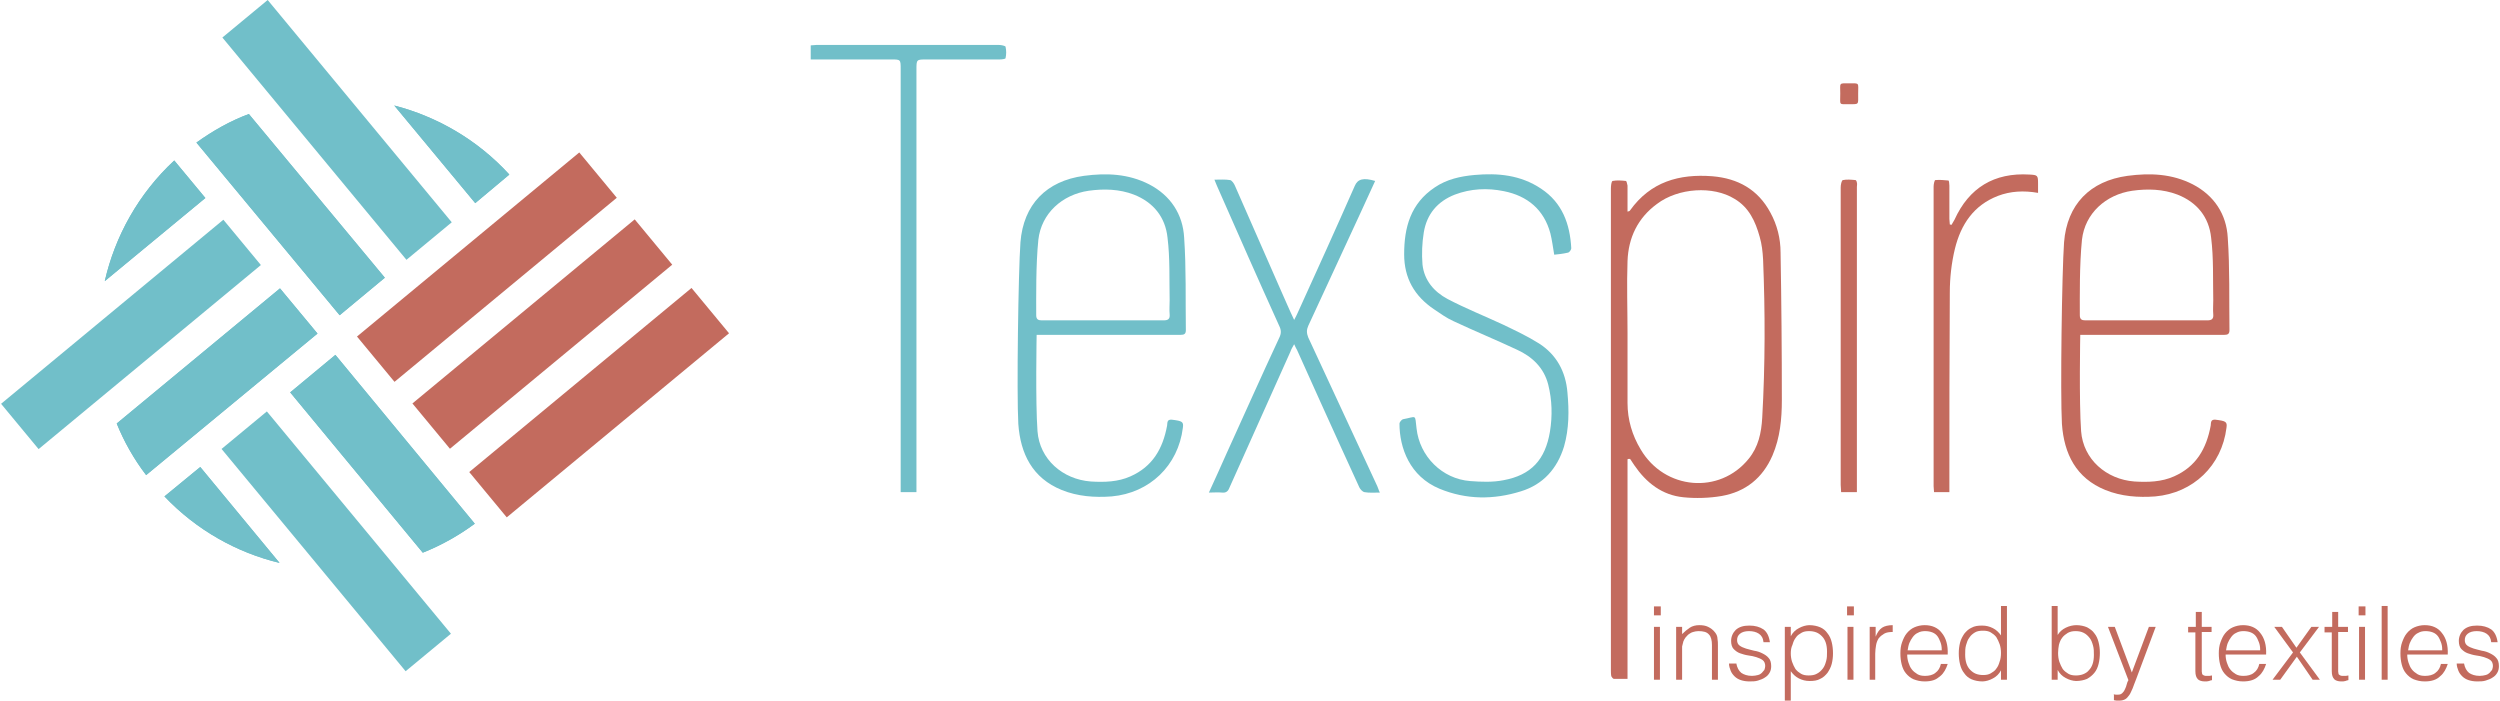 <?xml version="1.0" encoding="UTF-8"?> <svg xmlns="http://www.w3.org/2000/svg" width="941" height="264" viewBox="0 0 941 264" fill="none"> <path d="M612.6 172.887C612.6 192.785 612.6 235.307 612.6 255.525C610.674 255.525 609.07 255.525 607.465 255.525C607.144 255.525 606.663 254.883 606.502 254.562C606.342 253.92 606.342 252.797 606.342 252.155C606.342 199.203 606.342 123.947 606.342 70.995C606.342 70.032 606.502 68.267 606.984 68.106C608.588 67.785 610.353 67.946 611.958 68.106C612.279 68.106 612.439 69.23 612.6 69.871C612.6 73.081 612.6 76.29 612.6 79.659C613.081 79.499 613.402 79.499 613.563 79.178C621.265 68.427 632.016 65.379 644.532 66.341C654.159 67.144 661.701 71.316 666.354 79.98C668.922 84.634 670.205 89.769 670.205 95.064C670.526 113.517 670.687 131.97 670.687 150.583C670.687 157.644 670.045 164.704 667.157 171.443C663.466 179.948 657.048 185.083 648.062 186.687C643.408 187.489 638.274 187.65 633.62 187.169C625.597 186.366 619.66 181.713 615.167 175.134C614.686 174.332 614.044 173.529 613.563 172.727C612.921 172.727 612.76 172.727 612.6 172.887ZM612.6 125.391C612.6 134.216 612.6 142.881 612.6 151.707C612.6 157.965 614.365 163.902 617.574 169.197C626.56 184.441 647.259 186.206 658.171 172.727C661.861 168.234 662.985 162.939 663.306 157.162C664.429 137.265 664.429 117.528 663.626 97.631C663.466 94.743 663.145 91.855 662.343 89.127C660.738 83.35 658.331 78.055 652.876 74.846C644.853 69.871 631.695 70.674 623.672 76.771C616.451 82.066 612.921 89.448 612.6 98.273C612.279 107.259 612.6 116.405 612.6 125.391Z" fill="#C36B5E"></path> <path d="M384.096 91.215C385.219 76.934 393.884 68.109 408.004 66.183C416.509 65.06 424.692 65.381 432.555 69.393C440.578 73.565 445.231 80.625 445.713 89.45C446.515 101.004 446.194 112.717 446.354 124.27C446.354 125.715 445.713 126.035 444.429 126.035C439.936 126.035 435.443 126.035 430.95 126.035C417.792 126.035 403.19 126.035 390.193 126.035C390.193 126.035 389.712 151.228 390.514 162.3C391.316 172.89 399.981 180.432 410.572 181.234C415.706 181.555 420.841 181.395 425.494 179.309C433.838 175.618 437.69 168.879 439.294 160.214C439.455 159.251 439.134 157.807 441.059 157.967C445.071 158.449 445.552 158.77 445.231 161.016C443.466 175.297 432.715 185.567 418.434 186.85C412.016 187.332 405.597 186.85 399.66 184.443C388.588 179.95 384.096 170.804 383.293 159.572C382.651 148.019 383.293 102.448 384.096 91.215ZM414.423 120.58C422.285 120.58 430.148 120.58 438.01 120.58C439.615 120.58 440.417 120.098 440.257 118.333C440.096 116.568 440.257 114.803 440.257 113.038C440.096 105.176 440.417 97.153 439.455 89.45C438.652 81.748 434.159 76.132 426.778 73.244C421.323 71.158 415.546 70.997 409.769 71.8C399.821 73.244 391.958 80.304 390.835 90.253C389.872 99.72 390.033 111.754 390.033 118.654C390.033 120.259 390.835 120.58 392.119 120.58C399.66 120.58 406.56 120.58 414.423 120.58Z" fill="#71BFC9"></path> <path d="M776.91 91.215C778.033 76.934 786.698 68.109 800.819 66.183C809.323 65.06 817.507 65.381 825.37 69.393C833.393 73.565 838.046 80.625 838.527 89.45C839.33 101.004 839.009 112.717 839.169 124.27C839.169 125.715 838.527 126.035 837.244 126.035C832.751 126.035 828.258 126.035 823.765 126.035C810.607 126.035 796.005 126.035 783.008 126.035C783.008 126.035 782.526 151.228 783.328 162.3C784.131 172.89 792.796 180.432 803.386 181.234C808.521 181.555 813.656 181.395 818.309 179.309C826.653 175.618 830.504 168.879 832.109 160.214C832.269 159.251 831.949 157.807 833.874 157.967C837.886 158.449 838.367 158.77 838.046 161.016C836.281 175.297 825.53 185.567 811.249 186.85C804.83 187.332 798.412 186.85 792.475 184.443C781.403 179.95 776.91 170.804 776.108 159.572C775.466 148.019 776.108 102.448 776.91 91.215ZM807.237 120.58C815.1 120.58 822.963 120.58 830.825 120.58C832.43 120.58 833.232 120.098 833.072 118.333C832.911 116.568 833.072 114.803 833.072 113.038C832.911 105.176 833.232 97.153 832.269 89.45C831.467 81.748 826.974 76.132 819.593 73.244C814.137 71.158 808.361 70.997 802.584 71.8C792.635 73.244 784.773 80.304 783.649 90.253C782.687 99.72 782.847 111.754 782.847 118.654C782.847 120.259 783.649 120.58 784.933 120.58C792.475 120.58 799.375 120.58 807.237 120.58Z" fill="#C36B5E"></path> <path d="M585.007 95.869C584.526 93.141 584.205 90.413 583.563 87.846C581.156 78.86 574.898 73.725 566.073 71.96C559.815 70.677 553.557 70.997 547.62 73.244C541.041 75.811 537.029 80.625 535.906 87.525C535.264 91.536 535.104 95.548 535.425 99.559C536.067 105.497 539.757 109.829 544.892 112.557C551.631 116.087 558.852 118.975 565.752 122.185C570.405 124.431 574.898 126.517 579.231 129.245C585.81 133.417 589.34 139.835 589.981 147.698C590.623 154.598 590.623 161.337 588.698 168.076C586.13 176.42 580.835 182.357 572.491 184.925C562.222 188.134 551.952 188.134 541.843 183.962C530.611 179.309 526.76 168.558 526.76 159.412C526.76 158.93 527.562 157.967 528.043 157.807C533.339 156.844 532.536 155.721 533.178 161.177C534.301 171.767 542.806 180.271 553.396 181.074C557.568 181.395 561.901 181.555 565.912 180.753C576.342 178.827 581.638 173.051 583.403 162.46C584.365 156.523 584.205 150.586 582.761 144.81C581.156 138.391 576.663 134.219 571.047 131.652C563.184 127.961 555.001 124.591 547.138 120.901C544.571 119.778 542.164 118.013 539.757 116.408C532.376 111.434 528.525 104.694 528.525 95.708C528.525 85.599 530.932 76.614 540.078 70.516C544.571 67.467 549.706 66.344 555.001 65.863C563.826 65.06 572.331 65.863 580.033 70.997C588.056 76.293 590.944 84.316 591.426 93.462C591.426 93.943 590.784 94.906 590.302 95.067C588.216 95.548 586.612 95.708 585.007 95.869Z" fill="#71BFC9"></path> <path d="M455.027 185.406C457.434 180.272 459.52 175.458 461.767 170.483C468.346 156.042 474.764 141.6 481.503 127.159C482.306 125.554 482.306 124.271 481.503 122.666C473.641 105.336 465.939 87.846 458.237 70.356C457.916 69.553 457.595 68.912 457.113 67.628C459.199 67.628 461.125 67.467 463.05 67.788C463.692 67.949 464.495 69.072 464.816 69.874C470.592 83.032 476.369 96.19 482.145 109.348C483.75 112.878 485.194 116.408 487.12 120.42C487.761 119.296 488.082 118.494 488.403 117.852C495.624 101.967 502.845 86.081 509.905 70.035C511.028 67.307 513.275 66.826 517.607 68.109C515.842 71.96 514.077 75.811 512.312 79.662C505.733 93.944 498.994 108.385 492.415 122.666C491.773 124.11 491.773 125.394 492.415 126.998C501.08 145.612 509.745 164.386 518.41 182.999C518.731 183.641 518.891 184.444 519.372 185.406C517.286 185.406 515.361 185.567 513.596 185.246C512.793 185.085 511.991 184.123 511.67 183.481C506.696 172.73 501.882 161.979 496.908 151.068C494.019 144.649 491.131 138.231 488.243 131.812C487.922 131.17 487.601 130.689 487.12 129.566C486.478 130.689 485.996 131.491 485.675 132.454C477.973 149.463 470.432 166.632 462.73 183.641C462.248 184.925 461.446 185.567 460.002 185.406C458.397 185.246 456.792 185.406 455.027 185.406Z" fill="#71BFC9"></path> <path d="M344.951 185.245C342.865 185.245 341.1 185.245 339.014 185.245C339.014 184.121 339.014 183.159 339.014 182.196C339.014 130.206 339.014 78.057 339.014 26.067C339.014 22.377 339.014 22.377 335.483 22.377C326.337 22.377 317.191 22.377 308.045 22.377C307.082 22.377 306.279 22.377 305.156 22.377C305.156 20.611 305.156 18.846 305.156 17.081C305.798 17.081 306.6 16.921 307.242 16.921C330.188 16.921 353.134 16.921 376.08 16.921C376.883 16.921 378.327 17.242 378.487 17.563C378.808 19.007 378.808 20.451 378.487 21.895C378.487 22.216 377.043 22.377 376.241 22.377C367.094 22.377 357.948 22.377 348.802 22.377C344.951 22.377 344.951 22.377 344.951 26.228C344.951 78.057 344.951 130.046 344.951 181.875C344.951 182.998 344.951 183.961 344.951 185.245Z" fill="#71BFC9"></path> <path d="M767.123 72.602C761.668 71.639 756.693 71.96 752.04 73.725C742.894 77.256 738.08 84.476 735.834 93.623C734.55 98.918 733.908 104.534 733.908 110.15C733.748 134.059 733.748 158.128 733.748 182.037C733.748 182.999 733.748 183.962 733.748 185.246C731.822 185.246 729.897 185.246 727.971 185.246C727.971 184.444 727.811 183.802 727.811 182.999C727.811 145.452 727.811 107.743 727.811 70.195C727.811 69.393 728.132 67.788 728.452 67.788C730.057 67.628 731.822 67.788 733.427 67.949C733.587 67.949 733.748 69.233 733.748 69.874C733.748 74.046 733.748 78.218 733.748 82.39C733.748 83.032 733.908 83.835 733.908 84.476C734.069 84.476 734.389 84.637 734.55 84.637C734.871 83.995 735.352 83.353 735.673 82.711C741.129 70.677 750.596 64.9 763.914 65.702C766.963 65.863 767.123 66.023 767.123 69.072C767.123 70.035 767.123 71.158 767.123 72.602Z" fill="#C36B5E"></path> <path d="M698.933 185.246C696.847 185.246 695.082 185.246 692.996 185.246C692.996 184.284 692.836 183.321 692.836 182.519C692.836 145.131 692.836 107.744 692.836 70.517C692.836 69.554 693.157 67.949 693.638 67.789C695.082 67.468 696.847 67.628 698.452 67.789C698.613 67.789 698.933 68.431 698.933 68.752C699.094 69.233 698.933 69.875 698.933 70.356C698.933 107.904 698.933 145.292 698.933 182.839C698.933 183.481 698.933 184.284 698.933 185.246Z" fill="#C36B5E"></path> <path d="M692.673 35.212C692.673 31.04 692.031 31.361 696.043 31.361C700.054 31.361 699.412 31.04 699.412 35.212C699.412 39.545 699.893 39.224 695.882 39.224C692.031 39.224 692.673 39.705 692.673 35.212Z" fill="#C36B5E"></path> <path d="M622.551 231.617V228.247H625.118V231.617H622.551ZM622.551 255.846V235.949H624.797V255.846H622.551Z" fill="#C36B5E"></path> <path d="M633.145 255.846H630.898V235.948H633.145V238.676C634.108 237.714 635.071 236.911 636.033 236.269C636.996 235.628 638.28 235.307 639.563 235.307C640.847 235.307 641.97 235.467 642.933 235.948C643.896 236.43 644.859 237.072 645.661 238.195C646.143 238.837 646.463 239.639 646.463 240.441C646.624 241.244 646.624 242.046 646.624 242.848V255.846H644.377V242.848C644.377 241.083 644.057 239.639 643.254 238.837C642.452 237.874 641.168 237.553 639.243 237.553C638.601 237.553 637.798 237.714 637.317 237.874C636.675 238.034 636.194 238.355 635.712 238.676C635.231 238.997 634.91 239.479 634.429 239.96C634.108 240.441 633.787 240.923 633.626 241.404C633.466 242.046 633.305 242.688 633.145 243.33C633.145 243.972 633.145 244.613 633.145 245.255V255.846V255.846Z" fill="#C36B5E"></path> <path d="M653.517 249.586C653.838 251.351 654.48 252.475 655.442 253.277C656.405 253.919 657.689 254.4 659.454 254.4C660.256 254.4 661.059 254.24 661.7 254.079C662.342 253.919 662.824 253.598 663.145 253.277C663.466 252.956 663.786 252.475 664.107 252.154C664.268 251.672 664.428 251.191 664.428 250.71C664.428 249.747 664.107 248.945 663.466 248.463C662.824 247.982 662.021 247.661 661.059 247.34C660.096 247.019 659.133 246.859 658.01 246.698C656.887 246.538 655.924 246.217 654.961 245.896C653.998 245.575 653.196 244.933 652.554 244.291C651.912 243.649 651.591 242.526 651.591 241.242C651.591 239.638 652.233 238.194 653.356 237.07C654.64 235.947 656.245 235.466 658.491 235.466C660.577 235.466 662.342 235.947 663.786 236.91C665.07 237.873 665.872 239.477 666.193 241.724H663.786C663.626 240.119 662.984 239.156 662.021 238.515C661.059 237.873 659.775 237.552 658.331 237.552C656.887 237.552 655.763 237.873 654.961 238.515C654.159 239.156 653.838 239.959 653.838 240.922C653.838 241.884 654.159 242.526 654.801 243.007C655.442 243.489 656.245 243.81 657.208 244.131C658.17 244.452 659.133 244.612 660.256 244.933C661.38 245.094 662.342 245.414 663.305 245.896C664.268 246.377 665.07 246.859 665.712 247.661C666.354 248.303 666.675 249.426 666.675 250.71C666.675 251.672 666.514 252.475 666.033 253.277C665.551 254.079 665.07 254.561 664.268 255.042C663.626 255.523 662.663 255.844 661.7 256.165C660.738 256.486 659.614 256.486 658.491 256.486C657.368 256.486 656.245 256.326 655.282 256.005C654.319 255.684 653.517 255.203 652.875 254.561C652.233 253.919 651.752 253.277 651.431 252.475C651.11 251.672 650.789 250.71 650.789 249.747H653.517V249.586Z" fill="#C36B5E"></path> <path d="M674.053 263.708H671.807V235.948H674.053V239.479C674.374 238.837 674.855 238.195 675.337 237.714C675.818 237.232 676.46 236.751 677.102 236.43C677.744 236.109 678.386 235.788 679.027 235.628C679.669 235.467 680.311 235.307 680.953 235.307C682.558 235.307 684.002 235.628 685.125 236.109C686.248 236.59 687.211 237.393 687.853 238.355C688.655 239.318 689.137 240.441 689.457 241.725C689.778 243.009 689.939 244.453 689.939 245.897C689.939 247.341 689.778 248.625 689.457 249.909C689.137 251.192 688.495 252.316 687.853 253.278C687.051 254.241 686.248 255.043 685.125 255.525C684.002 256.167 682.718 256.327 681.113 256.327C679.669 256.327 678.386 256.006 677.102 255.364C675.818 254.722 674.855 253.76 674.053 252.636V263.708V263.708ZM674.053 245.897C674.053 247.02 674.214 248.144 674.535 249.106C674.855 250.069 675.337 251.032 675.818 251.834C676.46 252.636 677.102 253.118 677.904 253.599C678.707 254.081 679.669 254.241 680.793 254.241C681.916 254.241 683.039 254.081 683.841 253.599C684.804 253.118 685.446 252.476 686.088 251.674C686.73 250.871 687.051 249.909 687.371 248.785C687.692 247.662 687.692 246.539 687.692 245.255C687.692 243.972 687.532 242.848 687.211 241.886C686.89 240.923 686.409 240.12 685.767 239.479C685.125 238.837 684.483 238.355 683.681 238.034C682.878 237.714 681.916 237.553 680.953 237.553C679.83 237.553 678.867 237.714 678.065 238.195C677.262 238.676 676.46 239.158 675.979 239.96C675.337 240.762 675.016 241.565 674.695 242.688C674.214 243.651 674.053 244.774 674.053 245.897Z" fill="#C36B5E"></path> <path d="M695.234 231.617V228.247H697.802V231.617H695.234ZM695.395 255.846V235.949H697.642V255.846H695.395Z" fill="#C36B5E"></path> <path d="M705.995 255.846H703.748V235.948H705.995V239.639C706.636 238.034 707.439 236.911 708.402 236.269C709.364 235.628 710.809 235.307 712.413 235.307V237.874C711.129 237.874 710.006 238.034 709.204 238.516C708.402 238.997 707.76 239.479 707.118 240.281C706.636 241.083 706.315 241.886 706.155 242.848C705.995 243.811 705.834 244.934 705.834 246.058V255.846H705.995Z" fill="#C36B5E"></path> <path d="M717.872 246.378C717.872 247.502 718.032 248.464 718.353 249.427C718.674 250.39 718.995 251.192 719.637 251.995C720.118 252.636 720.921 253.278 721.723 253.76C722.525 254.241 723.488 254.402 724.611 254.402C726.055 254.402 727.5 254.081 728.462 253.278C729.586 252.476 730.227 251.353 730.548 249.909H733.116C732.795 250.871 732.474 251.674 731.992 252.476C731.511 253.278 731.03 253.92 730.227 254.562C729.425 255.204 728.783 255.685 727.821 256.006C726.858 256.327 725.735 256.488 724.451 256.488C722.846 256.488 721.563 256.167 720.279 255.685C719.156 255.204 718.193 254.402 717.391 253.439C716.588 252.476 716.107 251.353 715.786 250.069C715.465 248.785 715.305 247.502 715.305 245.897C715.305 244.453 715.465 243.009 715.947 241.725C716.428 240.441 716.909 239.318 717.712 238.355C718.514 237.393 719.477 236.59 720.6 236.109C721.723 235.628 723.007 235.307 724.451 235.307C727.179 235.307 729.425 236.269 730.869 238.195C732.474 240.12 733.276 242.848 733.116 246.378H717.872V246.378ZM730.869 244.453C730.869 243.49 730.709 242.527 730.388 241.725C730.067 240.923 729.746 240.12 729.265 239.479C728.783 238.837 728.141 238.355 727.339 238.034C726.537 237.714 725.574 237.553 724.611 237.553C723.649 237.553 722.686 237.714 721.884 238.195C721.081 238.516 720.439 239.158 719.958 239.8C719.477 240.441 718.995 241.244 718.674 242.046C718.353 242.848 718.193 243.811 718.033 244.774H730.869V244.453Z" fill="#C36B5E"></path> <path d="M753.169 228.088H755.415V255.848H753.169V252.317C752.848 252.959 752.366 253.601 751.885 254.083C751.404 254.564 750.762 255.045 750.12 255.366C749.478 255.687 748.836 256.008 748.195 256.169C747.553 256.329 746.911 256.489 746.269 256.489C744.664 256.489 743.22 256.169 742.097 255.687C740.974 255.206 740.011 254.403 739.369 253.441C738.567 252.478 738.085 251.355 737.765 250.071C737.444 248.787 737.283 247.343 737.283 245.899C737.283 244.455 737.444 243.171 737.765 241.888C738.085 240.604 738.727 239.481 739.369 238.518C740.171 237.555 740.974 236.753 742.097 236.271C743.22 235.63 744.504 235.469 746.109 235.469C747.553 235.469 748.836 235.79 750.12 236.432C751.404 237.074 752.367 238.036 753.169 239.16V228.088V228.088ZM753.169 245.739C753.169 244.615 753.008 243.492 752.687 242.529C752.366 241.567 751.885 240.604 751.404 239.802C750.762 238.999 750.12 238.518 749.318 238.036C748.515 237.555 747.553 237.395 746.429 237.395C745.146 237.395 744.183 237.555 743.381 238.036C742.578 238.518 741.776 239.16 741.295 239.962C740.653 240.764 740.332 241.727 740.011 242.85C739.69 243.974 739.69 245.097 739.69 246.38C739.69 247.664 739.851 248.787 740.171 249.75C740.492 250.713 740.974 251.515 741.616 252.157C742.257 252.799 742.899 253.28 743.702 253.601C744.504 253.922 745.467 254.083 746.429 254.083C747.553 254.083 748.515 253.922 749.318 253.441C750.12 252.959 750.922 252.478 751.404 251.676C752.046 250.873 752.366 250.071 752.687 248.948C753.008 248.146 753.169 247.022 753.169 245.739Z" fill="#C36B5E"></path> <path d="M774.663 255.848H772.256V228.088H774.502V238.999C775.305 237.716 776.267 236.913 777.551 236.271C778.835 235.63 780.279 235.309 781.563 235.309C783.007 235.309 784.451 235.63 785.574 236.111C786.698 236.753 787.66 237.395 788.302 238.357C789.105 239.32 789.586 240.443 789.907 241.727C790.228 243.011 790.388 244.294 790.388 245.739C790.388 247.183 790.228 248.627 789.907 249.911C789.586 251.194 789.105 252.318 788.302 253.28C787.5 254.243 786.698 254.885 785.574 255.527C784.451 256.008 783.007 256.329 781.402 256.329C780.76 256.329 780.119 256.169 779.477 256.008C778.835 255.848 778.193 255.527 777.551 255.206C776.909 254.885 776.267 254.404 775.786 253.922C775.305 253.441 774.823 252.799 774.502 252.157V255.848H774.663ZM774.663 245.739C774.663 247.022 774.823 248.146 775.144 249.108C775.465 250.071 775.947 251.034 776.428 251.836C777.07 252.638 777.712 253.12 778.514 253.601C779.316 254.083 780.279 254.243 781.402 254.243C782.365 254.243 783.328 254.083 784.13 253.762C784.933 253.441 785.735 252.959 786.216 252.318C786.858 251.676 787.339 250.873 787.66 249.911C787.981 248.948 788.142 247.825 788.142 246.541C788.142 245.257 788.142 244.134 787.821 243.011C787.5 241.888 787.179 240.925 786.537 240.122C785.895 239.32 785.253 238.678 784.291 238.197C783.328 237.716 782.365 237.555 781.242 237.555C780.119 237.555 779.316 237.716 778.353 238.197C777.551 238.678 776.749 239.32 776.267 239.962C775.626 240.764 775.305 241.567 774.984 242.69C774.823 243.653 774.663 244.615 774.663 245.739Z" fill="#C36B5E"></path> <path d="M795.361 261.303C795.682 261.303 796.003 261.464 796.324 261.464C796.645 261.464 796.966 261.464 797.287 261.464C797.928 261.464 798.41 261.303 798.891 260.822C799.372 260.34 799.693 259.859 799.854 259.378C800.175 258.736 800.335 258.254 800.496 257.612C800.656 256.971 800.817 256.489 801.138 256.008L793.436 235.95H796.003L802.421 253.12L808.84 235.95H811.407L804.026 255.687C803.544 256.971 803.063 258.094 802.742 259.057C802.261 260.019 801.94 260.982 801.458 261.624C800.977 262.266 800.496 262.908 799.854 263.229C799.212 263.55 798.57 263.71 797.768 263.71C797.287 263.71 796.966 263.71 796.645 263.71C796.324 263.71 796.003 263.55 795.682 263.55V261.303H795.361Z" fill="#C36B5E"></path> <path d="M832.599 256.008C832.278 256.008 831.957 256.168 831.476 256.329C830.995 256.489 830.513 256.489 829.871 256.489C828.748 256.489 827.785 256.168 827.304 255.687C826.662 255.045 826.341 254.082 826.341 252.638V238.036H823.613V235.95H826.502V230.334H828.748V235.95H832.439V237.876H828.748V251.515C828.748 251.996 828.748 252.478 828.748 252.799C828.748 253.119 828.908 253.44 828.908 253.761C829.069 253.922 829.229 254.082 829.55 254.243C829.871 254.403 830.192 254.403 830.674 254.403C830.995 254.403 831.315 254.403 831.636 254.403C831.957 254.403 832.278 254.243 832.599 254.243V256.008Z" fill="#C36B5E"></path> <path d="M837.724 246.378C837.724 247.502 837.884 248.464 838.205 249.427C838.526 250.39 838.847 251.192 839.489 251.995C840.131 252.797 840.772 253.278 841.575 253.76C842.377 254.241 843.34 254.402 844.463 254.402C845.907 254.402 847.351 254.081 848.314 253.278C849.437 252.476 850.079 251.353 850.4 249.909H852.967C852.646 250.871 852.325 251.674 851.844 252.476C851.363 253.278 850.881 253.92 850.079 254.562C849.437 255.204 848.635 255.685 847.672 256.006C846.709 256.327 845.586 256.488 844.302 256.488C842.698 256.488 841.414 256.167 840.13 255.685C839.007 255.204 838.045 254.402 837.242 253.439C836.44 252.476 835.959 251.353 835.638 250.069C835.317 248.785 835.156 247.502 835.156 245.897C835.156 244.453 835.317 243.009 835.798 241.725C836.279 240.441 836.761 239.318 837.563 238.355C838.365 237.393 839.328 236.59 840.451 236.109C841.575 235.628 842.858 235.307 844.302 235.307C847.03 235.307 849.277 236.269 850.721 238.195C852.326 240.12 853.128 242.848 852.967 246.378H837.724V246.378ZM850.721 244.453C850.721 243.49 850.56 242.527 850.239 241.725C849.919 240.923 849.598 240.12 849.116 239.479C848.635 238.837 847.993 238.355 847.191 238.034C846.388 237.714 845.426 237.553 844.463 237.553C843.5 237.553 842.537 237.714 841.735 238.195C840.933 238.516 840.291 239.158 839.81 239.8C839.328 240.441 838.847 241.244 838.526 242.046C838.205 242.848 838.045 243.811 837.884 244.774H850.721V244.453Z" fill="#C36B5E"></path> <path d="M864.535 247.182L858.277 255.847H855.389L863.091 245.578L856.031 235.95H858.919L864.375 243.813L869.991 235.95H872.879L865.658 245.578L873.2 255.847H870.472L864.535 247.182Z" fill="#C36B5E"></path> <path d="M883.941 256.008C883.62 256.008 883.299 256.168 882.818 256.329C882.336 256.489 881.855 256.489 881.213 256.489C880.09 256.489 879.127 256.168 878.646 255.687C878.004 255.045 877.683 254.082 877.683 252.638V238.036H874.955V235.95H877.843V230.334H880.09V235.95H883.78V237.876H880.09V251.515C880.09 251.996 880.09 252.478 880.09 252.799C880.09 253.119 880.25 253.44 880.25 253.761C880.411 253.922 880.571 254.082 880.892 254.243C881.213 254.403 881.534 254.403 882.015 254.403C882.336 254.403 882.657 254.403 882.978 254.403C883.299 254.403 883.62 254.243 883.941 254.243V256.008Z" fill="#C36B5E"></path> <path d="M887.789 231.617V228.247H890.356V231.617H887.789ZM887.949 255.846V235.949H890.196V255.846H887.949Z" fill="#C36B5E"></path> <path d="M896.461 255.848V228.088H898.707V255.848H896.461Z" fill="#C36B5E"></path> <path d="M906.089 246.378C906.089 247.502 906.249 248.464 906.57 249.427C906.891 250.39 907.212 251.192 907.854 251.995C908.335 252.636 909.138 253.278 909.94 253.76C910.742 254.241 911.705 254.402 912.828 254.402C914.273 254.402 915.717 254.081 916.68 253.278C917.803 252.476 918.445 251.353 918.766 249.909H921.333C921.012 250.871 920.691 251.674 920.21 252.476C919.729 253.278 919.247 253.92 918.445 254.562C917.803 255.204 917.001 255.685 916.038 256.006C915.075 256.327 913.952 256.488 912.668 256.488C911.063 256.488 909.78 256.167 908.496 255.685C907.373 255.204 906.41 254.402 905.608 253.439C904.805 252.476 904.324 251.353 904.003 250.069C903.682 248.785 903.521 247.502 903.521 245.897C903.521 244.453 903.682 243.009 904.163 241.725C904.645 240.441 905.126 239.318 905.928 238.355C906.731 237.393 907.694 236.59 908.817 236.109C909.94 235.628 911.224 235.307 912.668 235.307C915.396 235.307 917.642 236.269 919.087 238.195C920.691 240.12 921.494 242.848 921.333 246.378H906.089V246.378ZM919.247 244.453C919.247 243.49 919.087 242.527 918.766 241.725C918.445 240.923 918.124 240.12 917.642 239.479C917.161 238.837 916.519 238.355 915.717 238.034C914.915 237.714 913.952 237.553 912.989 237.553C912.026 237.553 911.063 237.714 910.261 238.195C909.459 238.516 908.817 239.158 908.335 239.8C907.854 240.441 907.373 241.244 907.052 242.046C906.731 242.848 906.57 243.811 906.41 244.774H919.247V244.453Z" fill="#C36B5E"></path> <path d="M927.427 249.586C927.748 251.351 928.39 252.475 929.353 253.277C930.315 253.919 931.599 254.4 933.364 254.4C934.166 254.4 934.969 254.24 935.611 254.079C936.252 253.919 936.734 253.598 937.055 253.277C937.376 252.956 937.697 252.475 938.017 252.154C938.178 251.672 938.338 251.191 938.338 250.71C938.338 249.747 938.018 248.945 937.376 248.463C936.734 247.982 935.932 247.661 934.969 247.34C934.006 247.019 933.043 246.859 931.92 246.698C930.797 246.538 929.834 246.217 928.871 245.896C927.908 245.575 927.106 244.933 926.464 244.291C925.822 243.649 925.502 242.526 925.502 241.242C925.502 239.638 926.143 238.194 927.267 237.07C928.55 235.947 930.155 235.466 932.401 235.466C934.487 235.466 936.252 235.947 937.697 236.91C938.98 237.873 939.783 239.477 940.103 241.724H937.697C937.536 240.119 936.894 239.156 935.931 238.515C934.969 237.873 933.685 237.552 932.241 237.552C930.797 237.552 929.673 237.873 928.871 238.515C928.069 239.156 927.748 239.959 927.748 240.922C927.748 241.884 928.069 242.526 928.711 243.007C929.353 243.489 930.155 243.81 931.118 244.131C932.08 244.452 933.043 244.612 934.166 244.933C935.29 245.094 936.252 245.414 937.215 245.896C938.178 246.377 938.98 246.859 939.622 247.661C940.264 248.303 940.585 249.426 940.585 250.71C940.585 251.672 940.424 252.475 939.943 253.277C939.462 254.079 938.98 254.561 938.178 255.042C937.536 255.523 936.573 255.844 935.611 256.165C934.648 256.486 933.525 256.486 932.401 256.486C931.278 256.486 930.155 256.326 929.192 256.005C928.229 255.684 927.427 255.203 926.785 254.561C926.143 253.919 925.662 253.277 925.341 252.475C925.02 251.672 924.699 250.71 924.699 249.747H927.427V249.586Z" fill="#C36B5E"></path> <path d="M218.038 57.384L134.369 126.67L148.492 143.725L232.161 74.439L218.038 57.384Z" fill="#C36B5E"></path> <path d="M238.905 82.571L155.236 151.856L169.36 168.911L253.028 99.626L238.905 82.571Z" fill="#C36B5E"></path> <path d="M260.288 108.391L176.619 177.677L190.742 194.732L274.411 125.446L260.288 108.391Z" fill="#C36B5E"></path> <path d="M77.3 74.526L39.432 105.816C43.283 88.967 52.108 72.921 65.587 60.405L77.3 74.526Z" fill="#71BFC9"></path> <path d="M84.075 82.704L0.406 151.989L14.53 169.044L98.198 99.759L84.075 82.704Z" fill="#71BFC9"></path> <path d="M119.509 125.552L55.004 178.825C50.35 172.727 46.66 166.149 43.932 159.409L105.388 108.543L119.509 125.552Z" fill="#71BFC9"></path> <path d="M144.854 104.531L127.845 118.652L73.93 53.665C80.188 49.172 86.767 45.481 93.666 42.914L144.854 104.531Z" fill="#71BFC9"></path> <path d="M100.756 -0L83.701 14.123L152.987 97.792L170.042 83.668L100.756 -0Z" fill="#71BFC9"></path> <path d="M191.717 65.702L178.88 76.453L148.393 39.707C164.439 43.879 179.683 52.544 191.717 65.702Z" fill="#71BFC9"></path> <path d="M105.223 211.88C89.177 208.029 73.933 199.525 61.898 186.848L75.377 175.776L105.223 211.88Z" fill="#71BFC9"></path> <path d="M100.446 154.861L83.391 168.984L152.676 252.653L169.731 238.53L100.446 154.861Z" fill="#71BFC9"></path> <path d="M178.71 197.117C172.613 201.61 166.034 205.3 159.134 208.028L109.23 147.695L126.239 133.574L178.71 197.117Z" fill="#71BFC9"></path> <path d="M77.3 74.526L39.432 105.816C43.283 88.967 52.108 72.921 65.587 60.405L77.3 74.526Z" fill="#71BFC9"></path> <path d="M191.717 65.702L178.88 76.453L148.393 39.707C164.439 43.879 179.683 52.544 191.717 65.702Z" fill="#71BFC9"></path> <path d="M144.854 104.531L127.845 118.652L73.93 53.665C80.188 49.172 86.767 45.481 93.666 42.914L144.854 104.531Z" fill="#71BFC9"></path> <path d="M119.509 125.552L55.004 178.825C50.35 172.727 46.66 166.149 43.932 159.409L105.388 108.543L119.509 125.552Z" fill="#71BFC9"></path> <path d="M105.223 211.88C89.177 208.029 73.933 199.525 61.898 186.848L75.377 175.776L105.223 211.88Z" fill="#71BFC9"></path> <path d="M178.71 197.117C172.613 201.61 166.034 205.3 159.134 208.028L109.23 147.695L126.239 133.574L178.71 197.117Z" fill="#71BFC9"></path> </svg> 